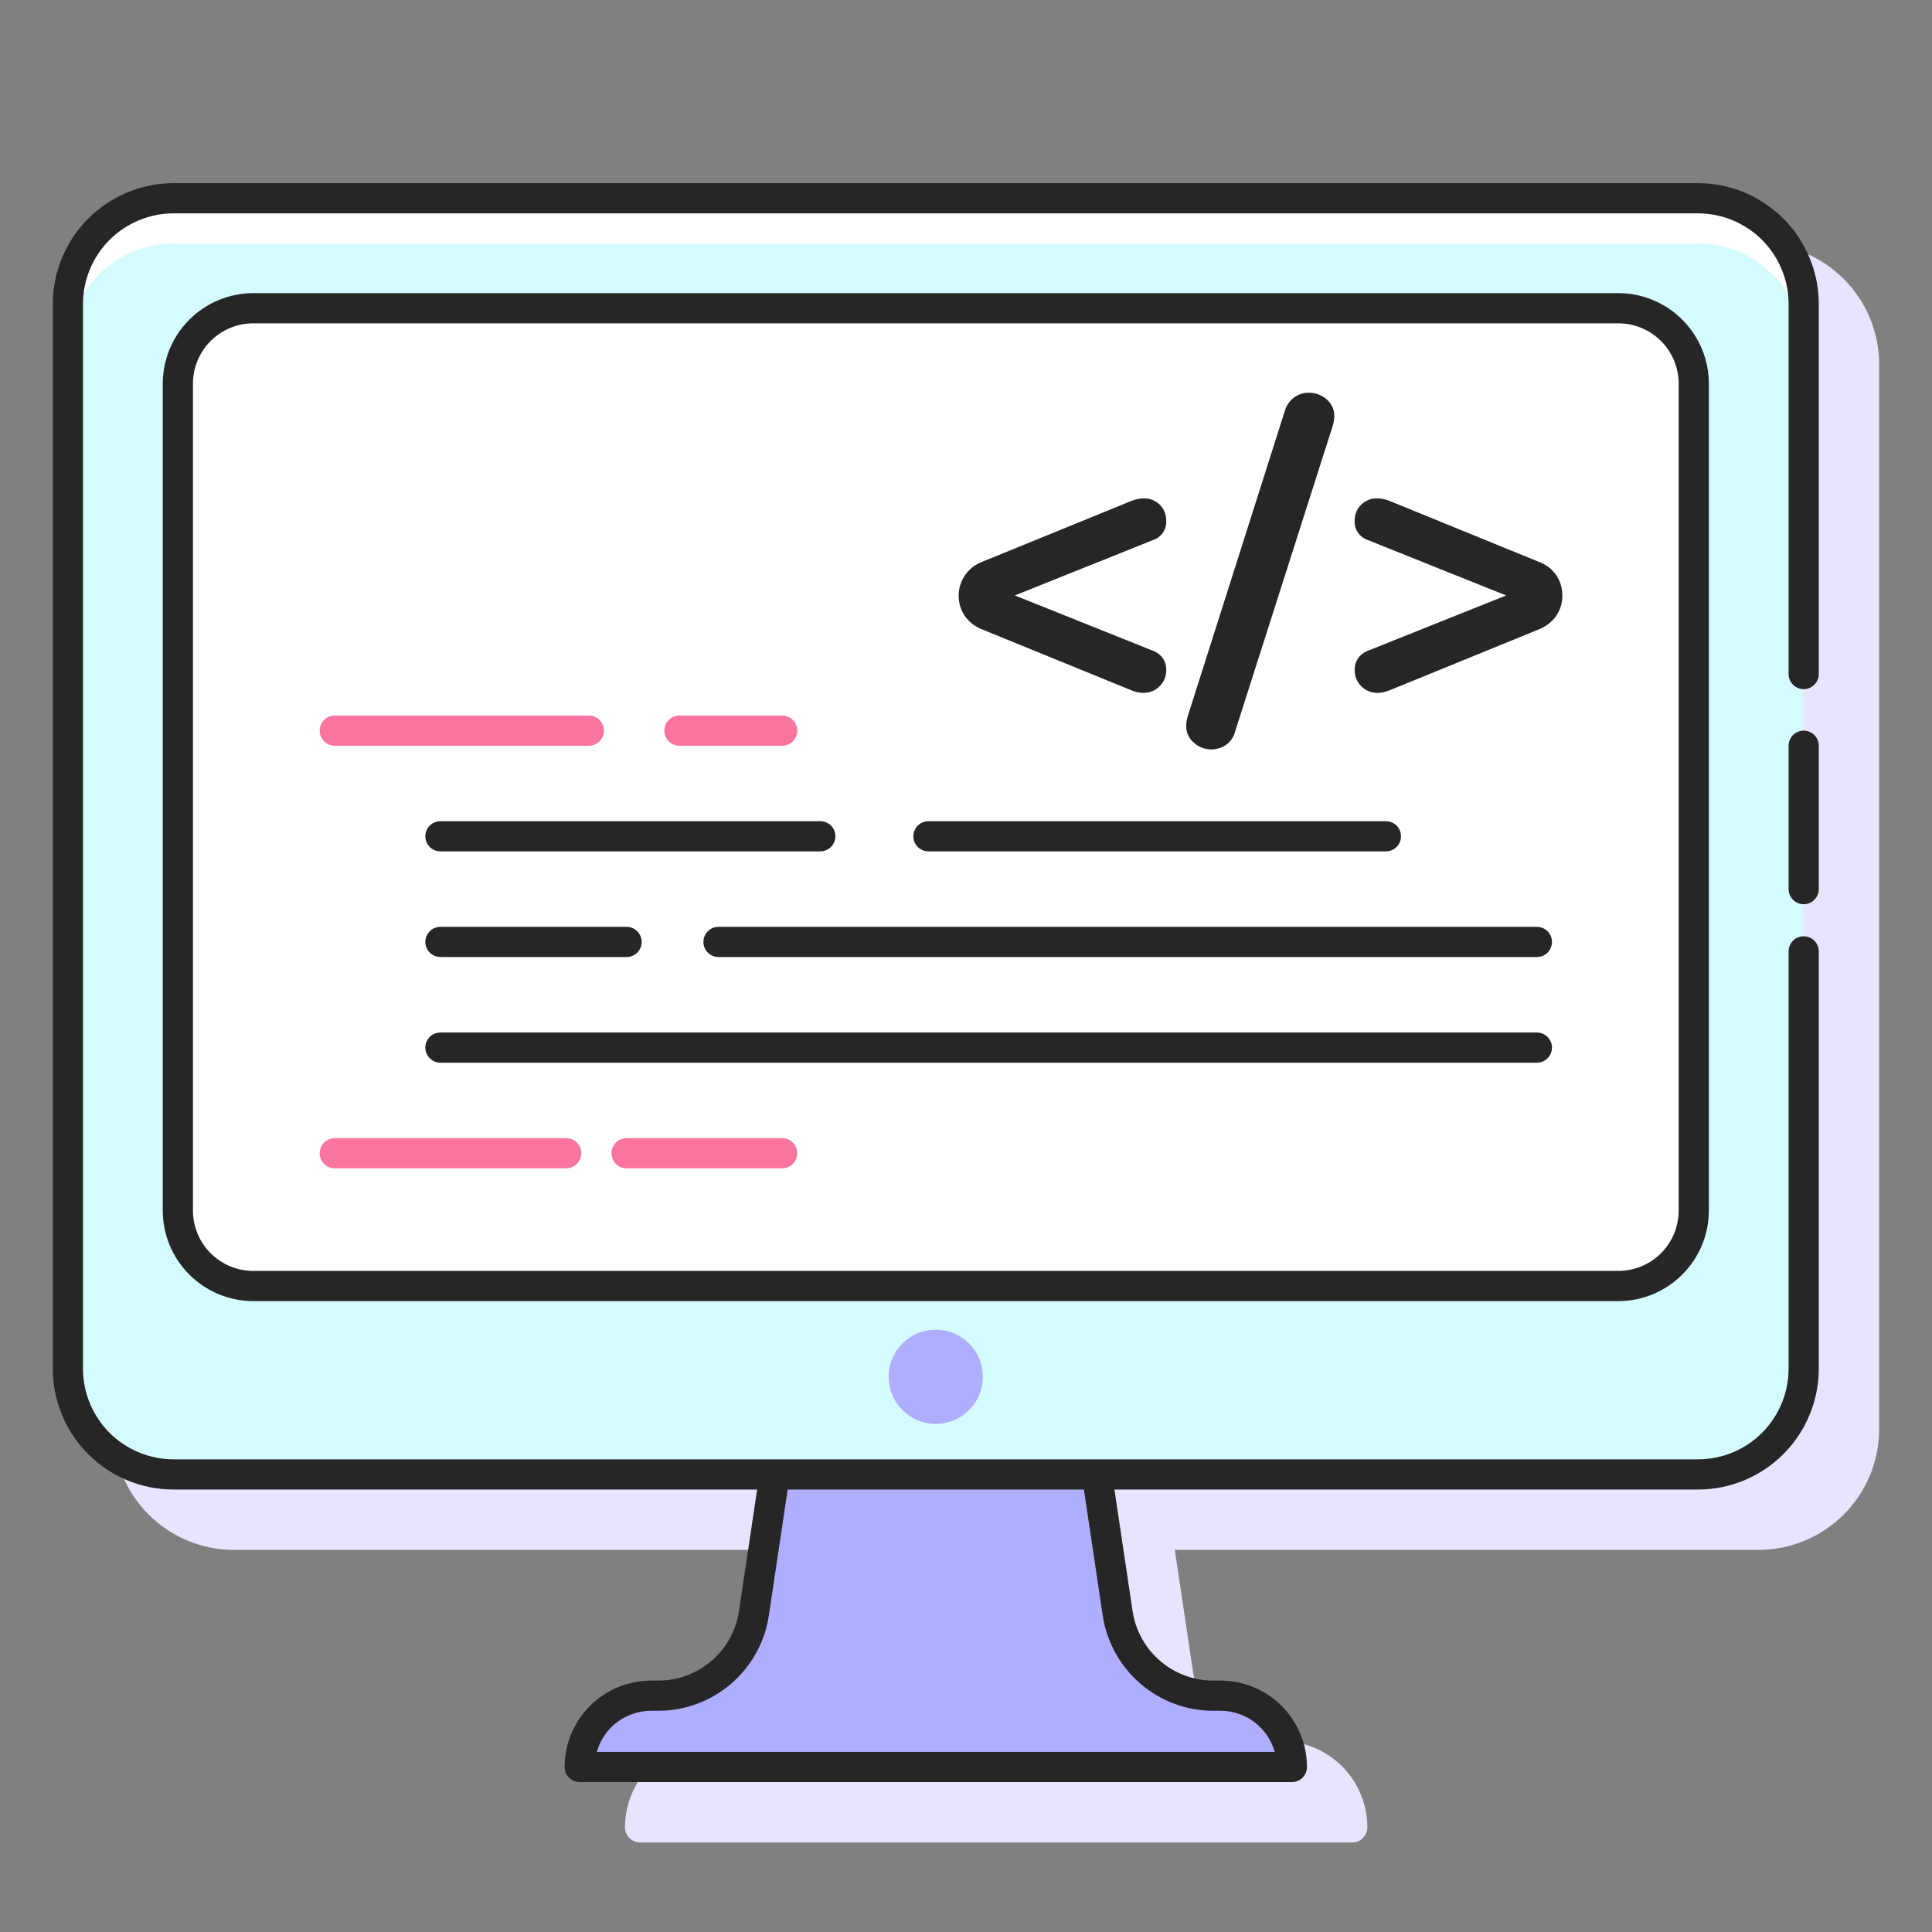 <svg width="40" height="40" viewBox="0 0 40 40" fill="none" xmlns="http://www.w3.org/2000/svg">
<rect x="0" y="0" width="40" height="40" fill="#808080" stroke="none"/>
<path d="M36.406 5.042H4.844C4.181 5.043 3.545 5.307 3.077 5.776C2.608 6.244 2.344 6.88 2.344 7.542V29.589C2.344 30.252 2.608 30.888 3.077 31.356C3.545 31.825 4.181 32.089 4.844 32.089H16.927L16.549 34.614C16.488 35.011 16.287 35.373 15.982 35.635C15.678 35.898 15.29 36.043 14.889 36.045H14.728C14.254 36.046 13.799 36.234 13.464 36.569C13.129 36.905 12.94 37.359 12.94 37.833C12.94 37.916 12.973 37.995 13.031 38.054C13.09 38.113 13.169 38.146 13.252 38.146H27.997C28.08 38.146 28.16 38.113 28.218 38.054C28.277 37.995 28.31 37.916 28.31 37.833C28.309 37.359 28.121 36.905 27.785 36.569C27.45 36.234 26.996 36.046 26.522 36.045H26.361C25.959 36.043 25.571 35.898 25.267 35.635C24.963 35.373 24.762 35.011 24.7 34.614L24.323 32.089H36.406C37.069 32.089 37.704 31.825 38.173 31.356C38.642 30.888 38.905 30.252 38.906 29.589V7.542C38.905 6.88 38.642 6.244 38.173 5.776C37.704 5.307 37.069 5.043 36.406 5.042V5.042Z" fill="#E9E3FF"/>
<path d="M3.594 30.527H35.156C36.364 30.527 37.343 29.548 37.343 28.34V6.293C37.343 5.085 36.364 4.106 35.156 4.106H3.594C2.385 4.106 1.406 5.085 1.406 6.293V28.34C1.406 29.548 2.385 30.527 3.594 30.527Z" fill="#D4FBFF"/>
<path d="M35.156 4.105H3.594C3.013 4.105 2.457 4.335 2.047 4.746C1.636 5.156 1.406 5.712 1.406 6.292V7.23C1.406 6.65 1.636 6.093 2.047 5.683C2.457 5.273 3.013 5.042 3.594 5.042H35.156C35.736 5.042 36.293 5.273 36.703 5.683C37.113 6.093 37.343 6.65 37.343 7.23V6.292C37.343 5.712 37.113 5.156 36.703 4.746C36.293 4.335 35.736 4.105 35.156 4.105Z" fill="white"/>
<path d="M5.244 26.625H33.505C34.368 26.625 35.067 25.926 35.067 25.063V7.944C35.067 7.081 34.368 6.382 33.505 6.382H5.244C4.381 6.382 3.682 7.081 3.682 7.944V25.063C3.682 25.926 4.381 26.625 5.244 26.625Z" fill="white"/>
<path d="M16.194 15.44H14.066C13.983 15.44 13.904 15.406 13.845 15.348C13.787 15.289 13.754 15.21 13.754 15.127C13.754 15.044 13.787 14.965 13.845 14.906C13.904 14.847 13.983 14.815 14.066 14.815H16.194C16.277 14.815 16.356 14.847 16.415 14.906C16.474 14.965 16.506 15.044 16.506 15.127C16.506 15.21 16.474 15.289 16.415 15.348C16.356 15.406 16.277 15.44 16.194 15.44Z" fill="#FA759E"/>
<path d="M12.192 15.44H6.931C6.849 15.44 6.769 15.406 6.71 15.348C6.652 15.289 6.619 15.21 6.619 15.127C6.619 15.044 6.652 14.965 6.71 14.906C6.769 14.847 6.849 14.815 6.931 14.815H12.192C12.275 14.815 12.354 14.847 12.413 14.906C12.471 14.965 12.504 15.044 12.504 15.127C12.504 15.21 12.471 15.289 12.413 15.348C12.354 15.406 12.275 15.44 12.192 15.44Z" fill="#FA759E"/>
<path d="M16.194 24.189H12.972C12.889 24.189 12.81 24.157 12.751 24.098C12.693 24.039 12.66 23.96 12.66 23.877C12.66 23.794 12.693 23.715 12.751 23.656C12.81 23.597 12.889 23.564 12.972 23.564H16.194C16.277 23.564 16.356 23.597 16.415 23.656C16.474 23.715 16.506 23.794 16.506 23.877C16.506 23.96 16.474 24.039 16.415 24.098C16.356 24.157 16.277 24.189 16.194 24.189Z" fill="#FA759E"/>
<path d="M11.723 24.189H6.931C6.849 24.189 6.769 24.157 6.71 24.098C6.652 24.039 6.619 23.96 6.619 23.877C6.619 23.794 6.652 23.715 6.71 23.656C6.769 23.597 6.849 23.564 6.931 23.564H11.723C11.806 23.564 11.885 23.597 11.944 23.656C12.002 23.715 12.036 23.794 12.036 23.877C12.036 23.96 12.002 24.039 11.944 24.098C11.885 24.157 11.806 24.189 11.723 24.189Z" fill="#FA759E"/>
<path d="M25.272 35.108H25.112C24.635 35.108 24.174 34.936 23.812 34.625C23.451 34.313 23.213 33.882 23.143 33.41L22.712 30.527H16.04L15.609 33.41C15.538 33.882 15.301 34.313 14.939 34.625C14.578 34.936 14.117 35.108 13.64 35.108H13.478C13.087 35.108 12.712 35.263 12.435 35.54C12.158 35.817 12.003 36.192 12.003 36.584H26.748C26.748 36.192 26.592 35.817 26.316 35.54C26.039 35.263 25.663 35.108 25.272 35.108V35.108Z" fill="#AFAEFE"/>
<path d="M19.374 27.529C19.181 27.529 18.992 27.586 18.832 27.694C18.672 27.801 18.546 27.953 18.473 28.131C18.399 28.31 18.379 28.506 18.417 28.695C18.454 28.884 18.547 29.058 18.684 29.195C18.82 29.331 18.994 29.424 19.183 29.462C19.373 29.499 19.569 29.48 19.747 29.406C19.925 29.332 20.078 29.207 20.185 29.047C20.292 28.887 20.349 28.698 20.349 28.505C20.349 28.377 20.324 28.25 20.275 28.132C20.226 28.013 20.154 27.906 20.064 27.815C19.973 27.724 19.866 27.653 19.747 27.604C19.629 27.555 19.502 27.529 19.374 27.529V27.529Z" fill="#AFAEFE"/>
<path d="M33.505 6.069H5.245C4.748 6.069 4.271 6.267 3.919 6.619C3.568 6.97 3.37 7.447 3.37 7.944V25.063C3.37 25.56 3.568 26.037 3.919 26.388C4.271 26.74 4.748 26.938 5.245 26.938H33.505C34.002 26.938 34.479 26.74 34.83 26.388C35.182 26.037 35.38 25.56 35.38 25.063V7.944C35.38 7.447 35.182 6.97 34.83 6.619C34.479 6.267 34.002 6.069 33.505 6.069V6.069ZM34.755 25.063C34.755 25.394 34.624 25.712 34.389 25.947C34.155 26.181 33.837 26.313 33.505 26.313H5.245C4.913 26.313 4.595 26.181 4.361 25.947C4.126 25.712 3.995 25.394 3.995 25.063V7.944C3.995 7.612 4.127 7.295 4.361 7.06C4.596 6.826 4.913 6.694 5.245 6.694H33.505C33.837 6.694 34.154 6.826 34.389 7.06C34.623 7.295 34.755 7.612 34.755 7.944V25.063Z" fill="#262626"/>
<path d="M19.222 17.627H28.694C28.777 17.627 28.856 17.594 28.915 17.535C28.974 17.477 29.006 17.397 29.006 17.314C29.006 17.232 28.974 17.152 28.915 17.093C28.856 17.035 28.777 17.002 28.694 17.002H19.222C19.139 17.002 19.06 17.035 19.001 17.093C18.943 17.152 18.91 17.232 18.91 17.314C18.91 17.397 18.943 17.477 19.001 17.535C19.06 17.594 19.139 17.627 19.222 17.627V17.627Z" fill="#262626"/>
<path d="M9.119 17.627H16.983C17.066 17.627 17.145 17.594 17.204 17.535C17.263 17.477 17.296 17.397 17.296 17.314C17.296 17.232 17.263 17.152 17.204 17.093C17.145 17.035 17.066 17.002 16.983 17.002H9.119C9.036 17.002 8.956 17.035 8.898 17.093C8.839 17.152 8.806 17.232 8.806 17.314C8.806 17.397 8.839 17.477 8.898 17.535C8.956 17.594 9.036 17.627 9.119 17.627Z" fill="#262626"/>
<path d="M31.82 19.189H14.876C14.793 19.189 14.713 19.222 14.655 19.281C14.596 19.34 14.563 19.419 14.563 19.502C14.563 19.585 14.596 19.664 14.655 19.723C14.713 19.782 14.793 19.814 14.876 19.814H31.82C31.902 19.814 31.982 19.782 32.041 19.723C32.099 19.664 32.132 19.585 32.132 19.502C32.132 19.419 32.099 19.34 32.041 19.281C31.982 19.222 31.902 19.189 31.82 19.189Z" fill="#262626"/>
<path d="M9.119 19.814H12.973C13.056 19.814 13.135 19.782 13.194 19.723C13.252 19.664 13.285 19.585 13.285 19.502C13.285 19.419 13.252 19.34 13.194 19.281C13.135 19.222 13.056 19.189 12.973 19.189H9.119C9.036 19.189 8.956 19.222 8.898 19.281C8.839 19.34 8.806 19.419 8.806 19.502C8.806 19.585 8.839 19.664 8.898 19.723C8.956 19.782 9.036 19.814 9.119 19.814V19.814Z" fill="#262626"/>
<path d="M31.819 21.377H9.119C9.036 21.377 8.956 21.41 8.898 21.468C8.839 21.527 8.806 21.607 8.806 21.689C8.806 21.772 8.839 21.852 8.898 21.91C8.956 21.969 9.036 22.002 9.119 22.002H31.819C31.902 22.002 31.982 21.969 32.04 21.91C32.099 21.852 32.132 21.772 32.132 21.689C32.132 21.607 32.099 21.527 32.04 21.468C31.982 21.41 31.902 21.377 31.819 21.377Z" fill="#262626"/>
<path d="M20.314 13.023L23.424 14.292C23.502 14.325 23.585 14.343 23.67 14.345C23.733 14.346 23.796 14.335 23.854 14.311C23.912 14.288 23.965 14.253 24.01 14.208C24.055 14.163 24.09 14.108 24.114 14.048C24.137 13.988 24.148 13.924 24.146 13.86C24.147 13.78 24.124 13.702 24.08 13.636C24.034 13.566 23.968 13.513 23.891 13.481L21.01 12.328L23.891 11.174C23.968 11.145 24.034 11.093 24.079 11.025C24.125 10.957 24.149 10.877 24.146 10.794C24.148 10.731 24.138 10.668 24.115 10.609C24.093 10.55 24.058 10.496 24.014 10.451C23.97 10.407 23.918 10.373 23.86 10.35C23.803 10.327 23.741 10.317 23.679 10.319C23.591 10.32 23.505 10.338 23.424 10.371L20.314 11.64C20.211 11.682 20.119 11.746 20.044 11.828C19.97 11.909 19.914 12.006 19.881 12.112C19.848 12.217 19.839 12.329 19.855 12.439C19.87 12.548 19.909 12.653 19.97 12.746C20.056 12.869 20.175 12.966 20.314 13.023Z" fill="#262626"/>
<path d="M25.079 15.516C25.187 15.516 25.294 15.483 25.383 15.422C25.477 15.355 25.545 15.257 25.572 15.144L27.598 8.801C27.615 8.74 27.624 8.678 27.625 8.616C27.627 8.549 27.613 8.484 27.585 8.423C27.558 8.363 27.517 8.31 27.466 8.267C27.364 8.178 27.232 8.129 27.096 8.131C26.985 8.13 26.877 8.166 26.788 8.233C26.699 8.3 26.634 8.394 26.603 8.501L24.586 14.845C24.569 14.905 24.56 14.967 24.559 15.03C24.558 15.096 24.571 15.162 24.599 15.222C24.626 15.282 24.667 15.335 24.718 15.377C24.817 15.467 24.945 15.516 25.079 15.516V15.516Z" fill="#262626"/>
<path d="M31.879 11.64L28.769 10.371C28.688 10.338 28.601 10.32 28.514 10.319C28.452 10.317 28.39 10.327 28.333 10.35C28.275 10.373 28.223 10.407 28.179 10.451C28.135 10.496 28.1 10.55 28.077 10.609C28.055 10.668 28.044 10.731 28.047 10.794C28.044 10.877 28.067 10.957 28.113 11.025C28.159 11.093 28.225 11.145 28.302 11.174L31.183 12.328L28.302 13.481C28.225 13.513 28.159 13.566 28.113 13.636C28.069 13.702 28.046 13.78 28.047 13.86C28.045 13.924 28.056 13.989 28.079 14.048C28.103 14.108 28.138 14.163 28.183 14.208C28.228 14.253 28.28 14.288 28.339 14.312C28.397 14.335 28.46 14.346 28.523 14.345C28.608 14.343 28.691 14.325 28.769 14.292L31.879 13.023C32.018 12.965 32.137 12.869 32.223 12.746C32.306 12.622 32.349 12.476 32.346 12.328C32.348 12.179 32.304 12.033 32.221 11.91C32.137 11.787 32.018 11.693 31.879 11.64V11.64Z" fill="#262626"/>
<path d="M37.343 15.127C37.26 15.127 37.181 15.16 37.122 15.219C37.064 15.277 37.031 15.357 37.031 15.44V18.408C37.031 18.491 37.064 18.571 37.122 18.629C37.181 18.688 37.26 18.721 37.343 18.721C37.426 18.721 37.506 18.688 37.564 18.629C37.623 18.571 37.656 18.491 37.656 18.408V15.44C37.656 15.357 37.623 15.277 37.564 15.219C37.506 15.16 37.426 15.127 37.343 15.127Z" fill="#262626"/>
<path d="M35.156 3.792H3.593C2.93 3.793 2.295 4.057 1.826 4.526C1.358 4.994 1.094 5.63 1.093 6.292V28.339C1.094 29.002 1.358 29.638 1.826 30.106C2.295 30.575 2.93 30.839 3.593 30.839H15.676L15.299 33.364C15.238 33.761 15.037 34.123 14.732 34.385C14.428 34.648 14.04 34.793 13.638 34.795H13.478C13.004 34.796 12.549 34.984 12.214 35.319C11.879 35.655 11.69 36.109 11.69 36.583C11.69 36.666 11.722 36.745 11.781 36.804C11.84 36.863 11.919 36.896 12.002 36.896H26.747C26.83 36.896 26.909 36.863 26.968 36.804C27.027 36.745 27.059 36.666 27.059 36.583C27.059 36.109 26.87 35.655 26.535 35.319C26.2 34.984 25.745 34.796 25.271 34.795H25.111C24.709 34.793 24.321 34.648 24.017 34.385C23.712 34.123 23.512 33.761 23.45 33.364L23.073 30.839H35.156C35.819 30.839 36.454 30.575 36.923 30.106C37.391 29.638 37.655 29.002 37.656 28.339V19.697C37.656 19.614 37.623 19.535 37.564 19.476C37.506 19.418 37.426 19.385 37.343 19.385C37.26 19.385 37.181 19.418 37.122 19.476C37.064 19.535 37.031 19.614 37.031 19.697V28.339C37.03 28.837 36.832 29.313 36.481 29.665C36.129 30.016 35.653 30.214 35.156 30.214H3.593C3.096 30.214 2.62 30.016 2.268 29.665C1.917 29.313 1.719 28.837 1.718 28.339V6.292C1.719 5.795 1.917 5.319 2.268 4.967C2.62 4.616 3.096 4.418 3.593 4.417H35.156C35.653 4.418 36.129 4.616 36.481 4.967C36.832 5.319 37.03 5.795 37.031 6.292V13.955C37.031 14.038 37.064 14.117 37.122 14.176C37.181 14.235 37.26 14.268 37.343 14.268C37.426 14.268 37.506 14.235 37.564 14.176C37.623 14.117 37.656 14.038 37.656 13.955V6.292C37.655 5.63 37.391 4.994 36.923 4.526C36.454 4.057 35.819 3.793 35.156 3.792V3.792ZM22.441 30.839L22.832 33.456C22.916 34.001 23.192 34.498 23.61 34.858C24.027 35.218 24.559 35.417 25.111 35.42H25.271C25.525 35.42 25.772 35.504 25.974 35.657C26.177 35.811 26.323 36.026 26.392 36.271H12.357C12.426 36.026 12.572 35.811 12.774 35.657C12.977 35.504 13.224 35.42 13.478 35.42H13.638C14.19 35.417 14.722 35.218 15.139 34.858C15.557 34.498 15.833 34.001 15.917 33.456L16.308 30.839H22.441Z" fill="#262626"/>
</svg>
